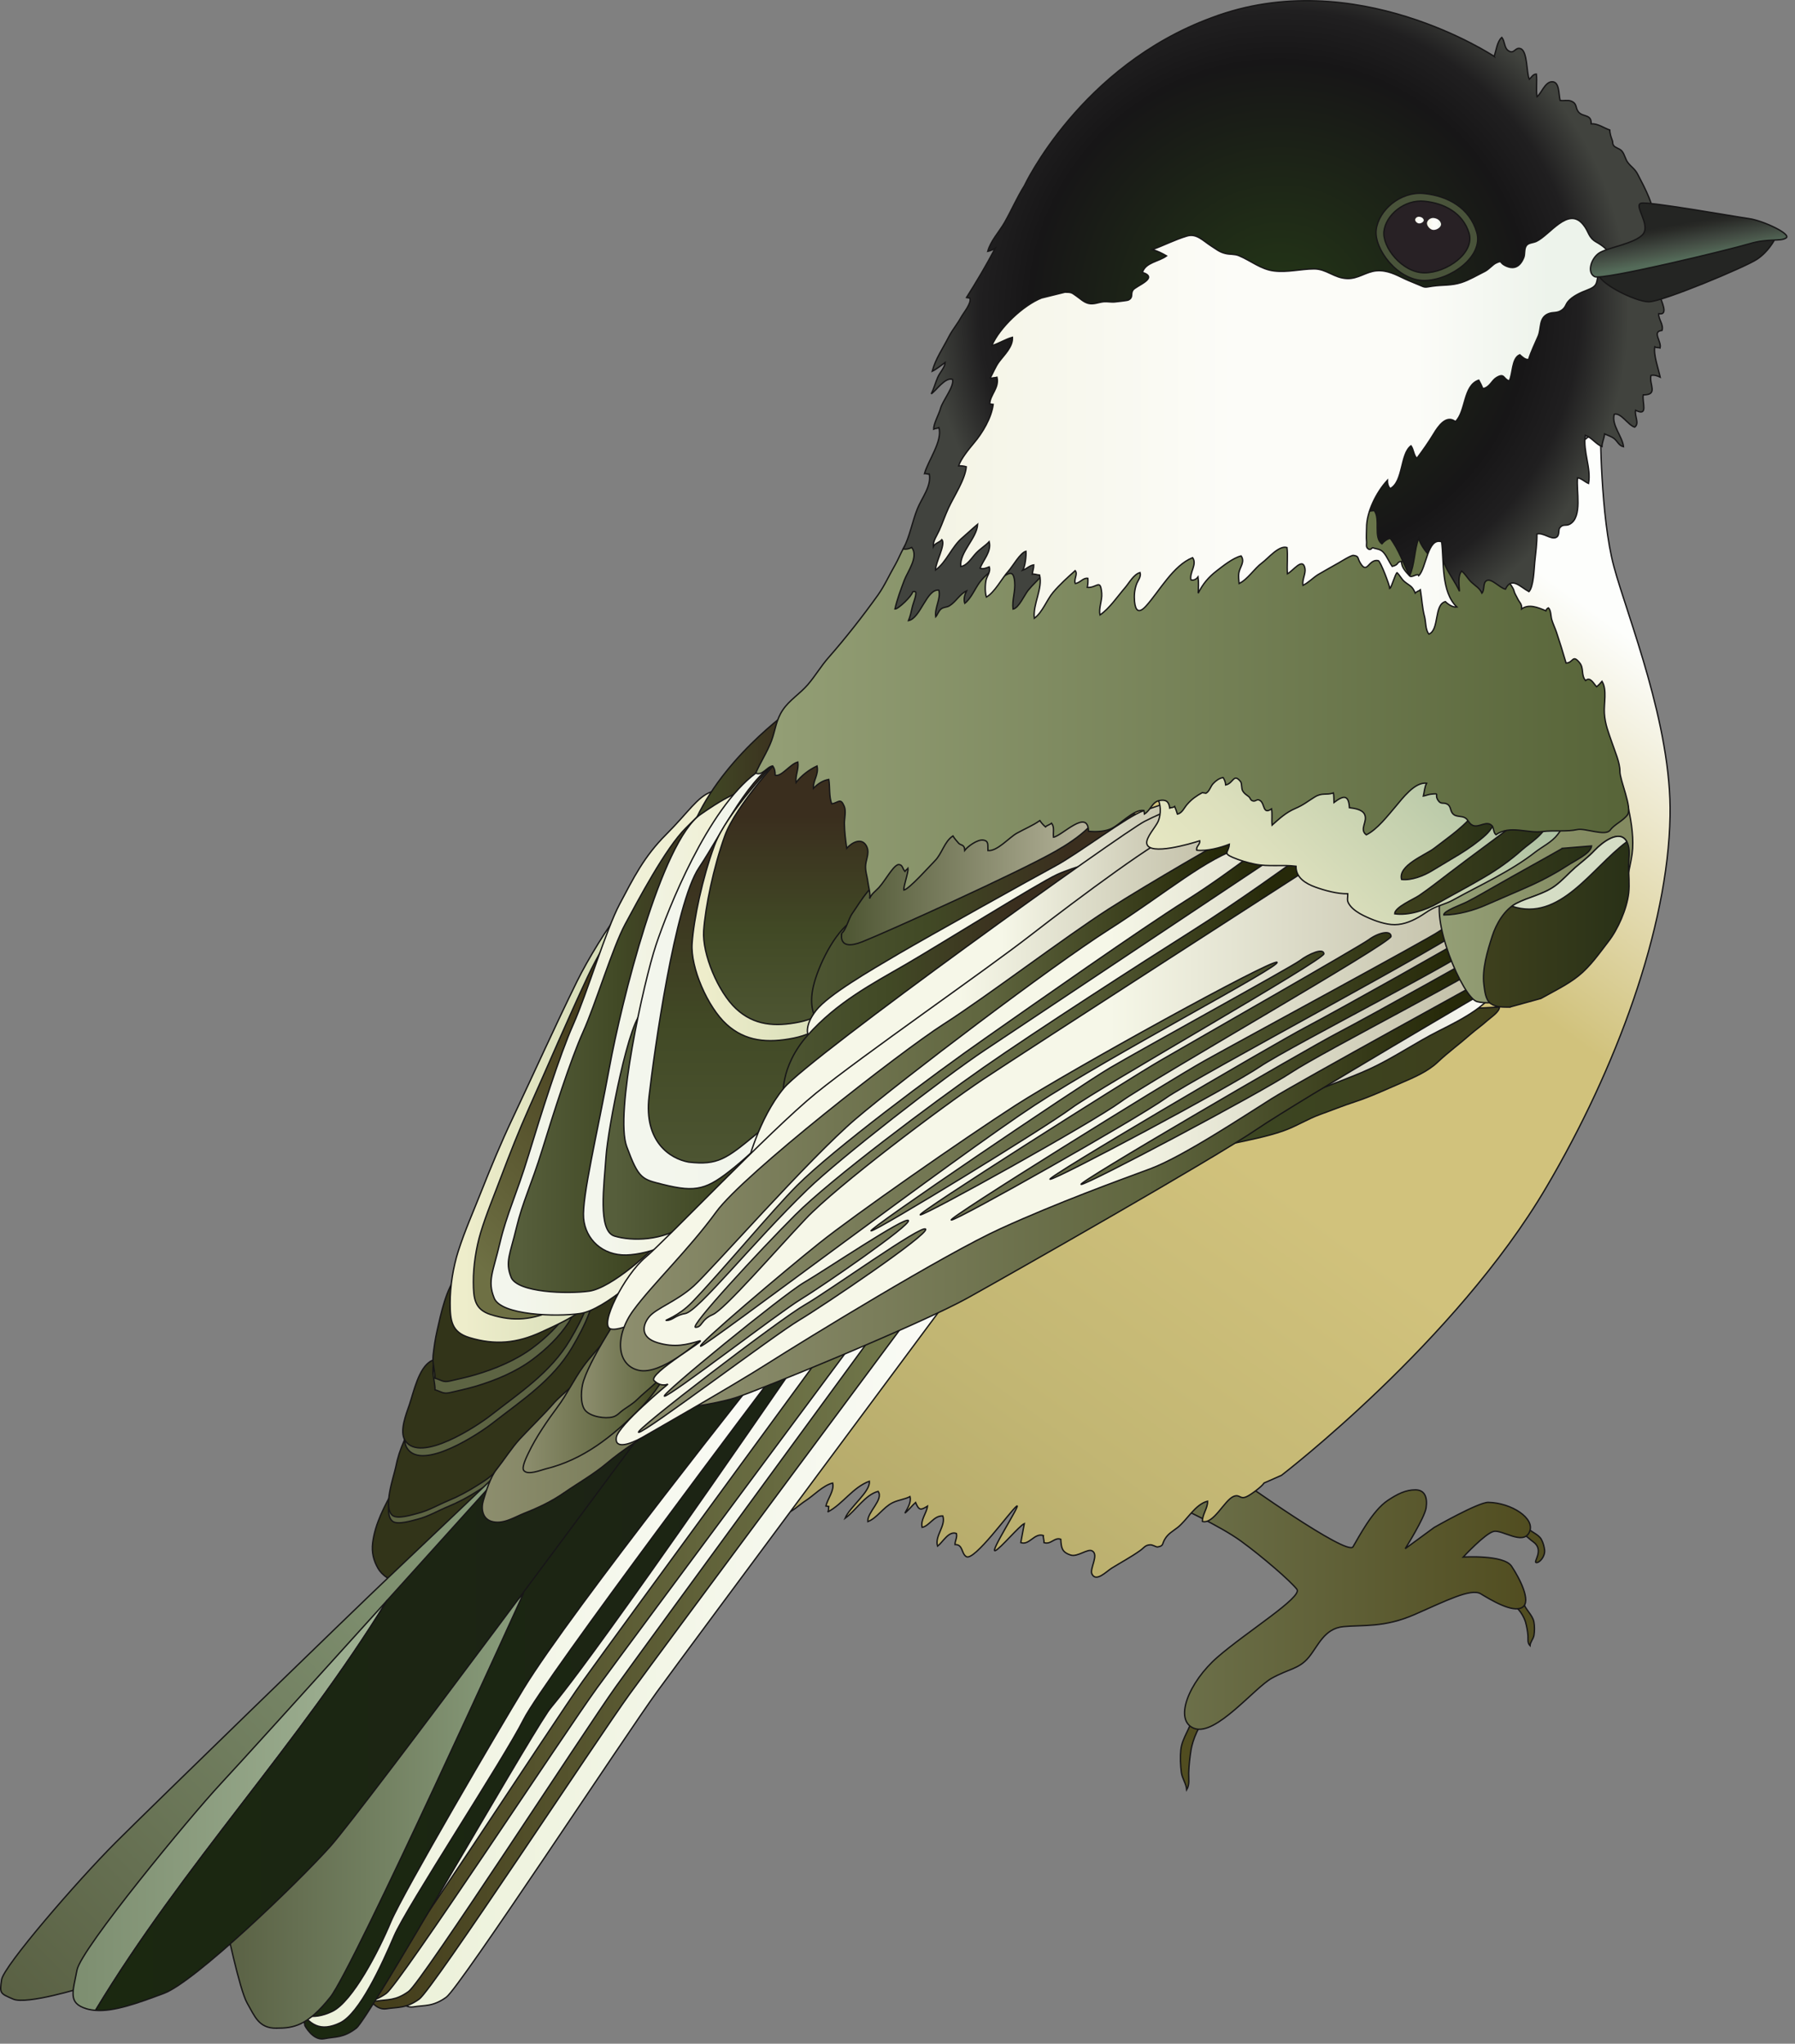 
        <svg xmlns:rdf="http://www.w3.org/1999/02/22-rdf-syntax-ns#" xmlns="http://www.w3.org/2000/svg" xmlns:cc="http://creativecommons.org/ns#" xmlns:xlink="http://www.w3.org/1999/xlink" xmlns:dc="http://purl.org/dc/elements/1.1/" x="0px" y="0px" width="440" height="501" viewBox="0 0 440 501" xml:space="preserve">
            <rect x="0" y="0" width="440" height="501" fill="#808080" stroke="none"/>
            <title>Poecile atricapillus (Black-capped Chickadee)</title>
            <desc xmlns:ian_image_library="https://ian.umces.edu/media-library/">
                <ian_image_library:title>Poecile atricapillus (Black-capped Chickadee)</ian_image_library:title>
                <ian_image_library:descr>Illustration of Poecile atricapillus (Black-capped Chickadee)</ian_image_library:descr>
                <ian_image_library:scene>
                    <ian_image_library:contains>bird, black-capped, chickadee, Chordata, Aves, Passeriformes, Paridae, Poecile, atricapillus</ian_image_library:contains>
                    <ian_image_library:when>2008-05-13</ian_image_library:when>
                </ian_image_library:scene>
            </desc>
            
 <defs></defs>
 <path stroke="#171617" stroke-width=".333" d="m373.45 392.93c.424 1.594 2.211 2.936 2.546 4.657.185 1.02.185 2.275.021 3.295-.144.876-.931 1.667-.972 2.536-.685-.715-.438-1.595-.5-2.405-.075-1.096-.301-2.276-.595-3.357-.336-1.215-1.745-3.911-3.601-4.326l3.09-.40z" fill="#514D20"/>
 <path stroke="#171617" stroke-width=".333" d="m374.25 374.33c.794 1.16 2.827 1.7 3.553 3.001.438.76.718 1.787.814 2.656.164 1.526-1.191 3.151-2.047 3.076-.849-.075 2.047-3.076-.698-5.062-1.622-1.157-2.615-2.643-4.47-2.413l2.86-1.27z" fill="#514D20"/>
 <path stroke="#171617" stroke-width=".333" d="m97.537 386.76c-1.602 1.396-4.052-.845-4.853-2.252-1.129-1.939-1.615-3.955-1.334-6.272.588-4.812 2.977-9.145 5.242-13.271l27.016-2.371-26.073 24.16z" fill="#323419"/>
 <path stroke="#171617" stroke-width=".333" d="m101.33 348.85c.137.13-1.814 4.722-2.245 5.708-.965 2.18-1.656 4.292-2.108 6.608-.473 2.307-3.169 9.85-.76 11.756 1.252.996 4.88-.186 6.174-.5 2.683-.694 4.962-2.081 7.46-3.107 2.437-1.01 4.867-2.286 7.14-3.751 1.28-.801 4.1-2.512 4.722-3.908l30.787-32.241-2.82-18.946-48.35 38.38z" fill="#5D6443"/>
 <path stroke="#171617" stroke-width=".333" d="m101.33 347.43c.137.119-1.814 4.712-2.245 5.711-.965 2.166-1.656 4.278-2.108 6.618-.473 2.286-3.169 9.826-.76 11.742 1.252.986 4.88-.185 6.174-.51 2.683-.681 4.962-2.057 7.46-3.097 2.437-1.007 4.867-2.296 7.14-3.758 1.28-.805 4.1-2.506 4.722-3.911l30.787-32.228-2.82-18.959-48.35 38.4z" fill="#323419"/>
 <path stroke="#171617" stroke-width=".333" d="m106.07 335.57c-2.971 1.67-4.203 7.529-5.209 10.561-.74 2.225-2.574 6.612-1.075 8.896 3.703 5.742 17.816-3.683 20.965-6.164 7.105-5.558 14.708-10.476 19.452-18.49 1.602-2.71 3.121-5.527 4.25-8.559.986-2.622 2.313-5.773 2.368-8.504l-40.75 22.25z" fill="#5D6443"/>
 <path stroke="#171617" stroke-width=".333" d="m105.61 333.68c-2.971 1.66-4.203 7.519-5.223 10.564-.739 2.211-2.581 6.599-1.081 8.895 3.723 5.729 17.83-3.695 20.985-6.177 7.091-5.558 14.695-10.477 19.438-18.491 1.609-2.708 3.115-5.527 4.251-8.559.985-2.622 2.32-5.773 2.375-8.504l-40.75 22.27z" fill="#323419"/>
 <path stroke="#171617" stroke-width=".333" d="m112.24 315.2c-2.93 3.631-4.107 9.524-5.107 13.877-.451 1.981-.738 4.042-.965 6.034-.212 2.026.479 3.707.466 5.592 1.629.466 1.93 1.082 3.703.682 2.06-.477 4.154-.931 6.18-1.526 4.818-1.42 10-3.553 14.093-6.643 3.347-2.512 6.447-5.493 8.761-9 1.58-2.417 2.847-7.369 4.606-9.015h-31.73z" fill="#5D6443"/>
 <path stroke="#171617" stroke-width=".333" d="m112.24 312.36c-2.93 3.628-4.107 9.511-5.107 13.888-.451 1.981-.738 4.018-.965 6.023-.212 2.005.479 3.703.466 5.588 1.629.456 1.93 1.096 3.703.675 2.06-.479 4.154-.924 6.18-1.52 4.818-1.417 10-3.563 14.093-6.639 3.347-2.512 6.447-5.493 8.761-9.024 1.58-2.406 2.847-7.354 4.606-8.991h-31.73z" fill="#323419"/>
 <path stroke="#171617" stroke-width=".333" d="m292.33 420.88c-.432 2.73-2.566 5.113-2.882 8.069-.178 1.725-.096 3.881.137 5.582.219 1.481 1.205 2.782 1.301 4.213.78-1.236.459-2.697.493-4.094.055-1.864.28-3.867.581-5.722.35-2.081 1.931-6.749 4.148-7.57l-3.78-.48z" fill="#514D20"/>
 <linearGradient id="ian_symbols_a793a2c3ff08bb343993a2bee4f308f3" y2="393.26" gradientUnits="userSpaceOnUse" x2="375.15" y1="393.26" x1="288.53">
  <stop stop-color="#6C704A" offset=".006"/>
  <stop stop-color="#514D20" offset="1"/>
 </linearGradient>
 <path stroke="#171617" stroke-width=".333" d="m288.53 369.23s10.424 4.747 15.633 8.538c5.209 3.778 12.326 9.945 13.744 11.852 1.423 1.896-12.327 10.411-19.418 16.574-7.118 6.164-10.91 15.644-5.702 17.528 5.223 1.896 14.688-9.944 18.96-12.32 4.264-2.361 6.639-2.23 9.014-5.067 2.368-2.838 3.799-7.108 8.521-7.574 4.743-.476 9.959.325 17.529-2.997 7.583-3.317 13.757-6.479 16.133-5.063 2.368 1.42 7.823 4.777 10.191 3.347 2.374-1.405-.726-7.289-2.629-10.126-1.902-2.841-11.834-2.221-11.834-2.221s5.332-5.753 7.433-6.273c2.115-.54 7.201 3.512 8.782.175 1.588-3.351-4.395-7.204-10.062-7.313-2.423-.055-13.271 6.153-13.271 6.153l-7.104 5.208s4.777-7.569 5.126-10.03c.356-2.468-.26-4.396-2.635-4.396-2.361 0-4.367.995-6.763 2.59-3.777 2.512-7.104 9.001-8.521 11.372-1.423 2.361-27.974-16.594-27.974-16.594l-15.16 6.64z" fill="url(#ian_symbols_a793a2c3ff08bb343993a2bee4f308f3)"/>
 <linearGradient id="ian_symbols_1d353d8056c32aa4a50488541ad23a1f" y2="118.69" gradientUnits="userSpaceOnUse" x2="411.43" y1="388.07" x1="215.71">
  <stop stop-color="#B4A96A" offset=".006"/>
  <stop stop-color="#C2B673" offset=".174"/>
  <stop stop-color="#D1C27C" offset=".41"/>
  <stop stop-color="#D1C27C" offset=".624"/>
  <stop stop-color="#FDFEFC" offset=".888"/>
 </linearGradient>
 <path stroke="#171617" stroke-width=".333" d="m194.22 366.86c.116 1.775-1.615 2.642-1.869 4.246 1.629-.249 3.642-2.275 5.058-3.172 2.054-1.314 4.339-3.816 6.701-4.377.452 1.83-1.239 3.843-1.664 5.633.233.041.458.086.698.12-.109.41.082.865-.253 1.341 3.717-1.94 6.092-6.013 10.206-7.539.349 2.521-4.894 6.39-5.948 9.09 2.622-1.876 4.867-5.732 8.097-6.608 1.451 2.001-2.724 5.103-2.525 7.419 2.286-.866 3.757-3.497 6.064-4.627 1.424-.701 2.937-.801 4.278-1.506.363 1.42-.602 2.841-1.252 4.052.951-.756 1.821-1.916 2.622-2.611.821 1.961 1.232 1.961 2.922.901-.226 1.745-1.766 3.381-1.321 5.201 1.835-.359 2.841-2.916 5.072-2.796.801 2.471-2.061 4.897-1.28 7.409 1.287-.986 2.711-3.802 4.606-3.121.268.944-.349 1.81-.335 2.721 1.998-.031 1.513 2.177 2.758 2.957 1.965 1.214 10.814-11.212 12.341-12.361 1.39-1.051-6.789 11.56-5.222 10.899 1.238-.509 5.872-6.088 7.118-6.632-.075.499-.801 4.161-.876 4.661 2.101.757 3.313-2.451 5.537-1.735-.082.489.226 1.235.15 1.735 1.731.585 2.546-1.39 4.113-.825.123 2.057.239 3.163 2.437 3.878 1.69.544 4.142-1.646 5.257-1.027 1.752.952-.671 4.364-.055 5.654.999 2.135 3.566-.63 4.887-1.441 2.293-1.42 4.709-2.706 6.886-4.257 1.02-.705 1.205-1.345 2.464-1.441.671-.055 1.458.575 1.862.521 1.567-.26 1.026-.694 1.8-1.94.801-1.341 1.902-1.886 3.121-2.837 2.293-1.801 4.305-5.688 7.331-6.434.074 1.711-1.308 3.247-1.267 4.958 2.731.76 5.373-5.164 7.611-6.118 1.614-.661 1.498.811 3.23.044 1.006-.435 3.778-2.505 4.277-3.347l4.271-1.886s42.642-32.707 64.92-70.622c17.057-28.915 29.85-63.504 30.321-90.999.466-22.272-10.431-48.801-13.757-61.132-3.313-12.327-3.313-34.113-3.313-34.113l-147.85 114.67-50.25 147.4z" fill="url(#ian_symbols_1d353d8056c32aa4a50488541ad23a1f)"/>
 <linearGradient id="ian_symbols_6d4653e6cf590a94053a08d5d35d0e94" y2="364.01" gradientUnits="userSpaceOnUse" x2="129.77" y1="490.93" x1="2.851">
  <stop stop-color="#5A6144" offset=".006"/>
  <stop stop-color="#8A9E7D" offset="1"/>
 </linearGradient>
 <path stroke="#171617" stroke-width=".333" d="m20.296 487.24s-13.75 4.257-17.064 2.827c-3.312-1.421-3.312-1.421-2.847-4.733.472-3.316 18.48-24.168 27.959-33.658 9.486-9.469 57.816-56.389 66.816-64.924 9.015-8.524 29.391-27.96 29.391-27.96l-2.841 9.49-101.41 118.95z" fill="url(#ian_symbols_6d4653e6cf590a94053a08d5d35d0e94)"/>
 <linearGradient id="ian_symbols_069df35baa8d0fc4e55aee1672ce8d3e" y2="403.85" gradientUnits="userSpaceOnUse" x2="234.5" y1="403.85" x1="96.592">
  <stop stop-color="#ECF1D9" offset="0"/>
  <stop stop-color="#FAFBF6" offset="1"/>
 </linearGradient>
 <path stroke="#171617" stroke-width=".333" d="m234.5 315.68s-65.865 88.616-73.448 99.047c-7.591 10.424-48.343 72.507-51.663 74.879-3.312 2.372-5.208 1.896-8.056 2.372-2.827.465-4.737-3.327-4.737-3.327l121.8-168.22 16.11-4.75z" fill="url(#ian_symbols_069df35baa8d0fc4e55aee1672ce8d3e)"/>
 <linearGradient id="ian_symbols_3eb2a4a956050fd4152297f9e5cb6707" y2="404.31" gradientUnits="userSpaceOnUse" x2="227.87" y1="404.31" x1="89.96">
  <stop stop-color="#433C1A" offset="0"/>
  <stop stop-color="#747B4E" offset="1"/>
 </linearGradient>
 <path stroke="#171617" stroke-width=".333" d="m227.87 316.14s-65.879 88.626-73.462 99.062c-7.584 10.42-48.336 72.504-51.649 74.865-3.327 2.371-5.223 1.906-8.063 2.371-2.84.466-4.737-3.303-4.737-3.303l121.8-168.24 16.11-4.75z" fill="url(#ian_symbols_3eb2a4a956050fd4152297f9e5cb6707)"/>
 <linearGradient id="ian_symbols_bcf4fde02fe0a6748d0e177a458677f2" y2="402.66" gradientUnits="userSpaceOnUse" x2="223.12" y1="402.66" x1="87.578">
  <stop stop-color="#ECF1D9" offset="0"/>
  <stop stop-color="#FAFBF6" offset="1"/>
 </linearGradient>
 <path stroke="#171617" stroke-width=".333" d="m223.12 314.73s-64.722 88.387-72.189 98.787c-7.44 10.4-47.501 72.31-50.766 74.671-3.258 2.361-5.12 1.896-7.919 2.361-2.792.479-4.668-3.292-4.668-3.292l119.71-167.81 15.84-4.72z" fill="url(#ian_symbols_bcf4fde02fe0a6748d0e177a458677f2)"/>
 <linearGradient id="ian_symbols_cf05ac1aebf43ca439d863cafa560821" y2="402.9" gradientUnits="userSpaceOnUse" x2="219.82" y1="402.9" x1="81.904">
  <stop stop-color="#433C1A" offset="0"/>
  <stop stop-color="#747B4E" offset="1"/>
 </linearGradient>
 <path stroke="#171617" stroke-width=".333" d="m219.82 314.73s-65.886 88.637-73.47 99.048c-7.583 10.431-48.342 72.504-51.655 74.875-3.313 2.376-5.208 1.896-8.049 2.376-2.861.475-4.743-3.316-4.743-3.316l121.8-168.26 16.12-4.73z" fill="url(#ian_symbols_cf05ac1aebf43ca439d863cafa560821)"/>
 <linearGradient id="ian_symbols_c671deca219fef24dd4af707dd060f95" y2="401.24" gradientUnits="userSpaceOnUse" x2="215.07" y1="401.24" x1="79.529">
  <stop stop-color="#ECF1D9" offset="0"/>
  <stop stop-color="#FAFBF6" offset="1"/>
 </linearGradient>
 <path stroke="#171617" stroke-width=".333" d="m215.07 313.31s-64.736 88.377-72.189 98.777-47.515 72.309-50.772 74.684c-3.251 2.371-5.127 1.882-7.919 2.371-2.792.466-4.661-3.315-4.661-3.315l119.7-167.79 15.84-4.72z" fill="url(#ian_symbols_c671deca219fef24dd4af707dd060f95)"/>
 <linearGradient id="ian_symbols_d58afba589b42684359476c415324b91" y2="400.5" gradientUnits="userSpaceOnUse" x2="217.43" gradientTransform="matrix(1 -.027 .027 1 -20.134 13.19)" y1="400.5" x1="80.445">
  <stop stop-color="#1B2810" offset=".006"/>
  <stop stop-color="#1C2315" offset="1"/>
 </linearGradient>
 <path stroke="#171617" stroke-width=".333" d="m189.86 324.26l15.701-5.167c-67.405 98.198-69.095 97.291-71.258 100.52-7.173 10.671-43.792 75.105-46.975 77.576-3.196 2.457-5.071 2.036-7.864 2.587-2.772.555-4.723-3.206-4.723-3.206l-1.738-10.842 103.48-154.96 13.38-6.51z" fill="url(#ian_symbols_d58afba589b42684359476c415324b91)"/>
 <linearGradient id="ian_symbols_0e33cd28f9424ce4c5982202a2753a45" y2="424.29" gradientUnits="userSpaceOnUse" x2="180.56" gradientTransform="matrix(1 .022 -.022 1 16.712 -10.083)" y1="424.29" x1="65.514">
  <stop stop-color="#ECF1D9" offset="0"/>
  <stop stop-color="#FAFBF6" offset="1"/>
 </linearGradient>
 <path stroke="#171617" stroke-width=".333" d="m189.79 336.86s-56.467 74.791-61.43 84.64c-4.956 9.846-28.754 46.04-31.745 53.083-3.011 7.04-8.494 19.065-13.279 21.317-4.797 2.275-7.467.585-10.219-3.737-2.751-4.322-1.082-15.188-1.082-15.188l102.5-136.19 15.25-3.92z" fill="url(#ian_symbols_0e33cd28f9424ce4c5982202a2753a45)"/>
 <linearGradient id="ian_symbols_82d6691932c4b294150d008f1eda4469" y2="414.26" gradientUnits="userSpaceOnUse" x2="188.21" y1="414.26" x1="68.326">
  <stop stop-color="#1B2810" offset=".006"/>
  <stop stop-color="#1C2315" offset="1"/>
 </linearGradient>
 <path stroke="#171617" stroke-width=".333" d="m188.21 334.24s-48.001 60.252-59.849 79.688c-5.777 9.469-29.589 50.091-32.559 57.189-2.957 7.115-9.418 19.586-14.36 21.957-4.921 2.361-8.816 1.267-11.779-3.001-2.964-4.258-.062-28.761-.062-28.761l96.672-124.65 21.94-2.43z" fill="url(#ian_symbols_82d6691932c4b294150d008f1eda4469)"/>
 <linearGradient id="ian_symbols_88ddf8ff0396d4440d369eefd0a65b5e" y2="443.87" gradientUnits="userSpaceOnUse" x2="128.34" y1="443.87" x1="55.361">
  <stop stop-color="#5A6144" offset=".006"/>
  <stop stop-color="#8A9E7D" offset="1"/>
 </linearGradient>
 <path stroke="#171617" stroke-width=".333" d="m67.681 497.19c4.264 0 7.59-.476 13.272-7.584 5.694-7.107 47.391-99.058 47.391-99.058l-72.983 81.054s3.326 16.108 5.216 19.425c1.906 3.32 2.85 6.17 7.108 6.17z" fill="url(#ian_symbols_88ddf8ff0396d4440d369eefd0a65b5e)"/>
 <linearGradient id="ian_symbols_80afbe2cb8c00224c1c1fbc4b8475021" y2="442.57" gradientUnits="userSpaceOnUse" x2="94.901" y1="442.57" x1="17.901">
  <stop stop-color="#7D8E70" offset=".006"/>
  <stop stop-color="#A1B395" offset="1"/>
 </linearGradient>
 <path stroke="#171617" stroke-width=".333" d="m53.93 437.47c-7.098 7.594-34.113 40.297-35.064 45.499-.945 5.208-2.375 8.06 2.361 9.476.705.195 1.417.325 2.19.38 21.417-35.563 50.143-65.615 71.484-100.51-17.22 19.06-37.076 41-40.971 45.15z" fill="url(#ian_symbols_80afbe2cb8c00224c1c1fbc4b8475021)"/>
 <linearGradient id="ian_symbols_1d43ca9b39f605b481d9eaff26e783e1" y2="422.75" gradientUnits="userSpaceOnUse" x2="156.3" y1="422.75" x1="23.418">
  <stop stop-color="#1B2810" offset=".006"/>
  <stop stop-color="#1C2315" offset="1"/>
 </linearGradient>
 <path stroke="#171617" stroke-width=".333" d="m121.71 362.59s-12.498 13.876-26.81 29.726c-21.341 34.893-50.067 64.944-71.484 100.51 4.504.346 10.287-1.745 16.769-4.172 7.591-2.837 32.717-27.005 40.766-36.009 8.056-9.011 75.352-99.999 75.352-99.999l-34.59 9.94z" fill="url(#ian_symbols_1d43ca9b39f605b481d9eaff26e783e1)"/>
 <linearGradient id="ian_symbols_5d6848ba7675dba4c53ae5045e4acfb7" y2="268.09" gradientUnits="userSpaceOnUse" x2="165.3" y1="268.09" x1="110.34">
  <stop stop-color="#EEEDCB" offset=".062"/>
  <stop stop-color="#C9D4AD" offset=".978"/>
 </linearGradient>
 <path stroke="#171617" stroke-width=".333" d="m164.84 207.16c-3.237 3.942-9.042 11.571-12.34 15.643-3.573 4.442-8.371 12.348-11.006 17.666-5.489 11.19-10.644 22.686-15.976 33.962-2.71 5.743-5.181 11.69-7.508 17.563-1.882 4.788-4.113 9.801-5.674 14.709-1.238 3.857-2.019 8.668-1.998 12.762.013 4.281.342 7.108 4.729 8.439 6.311 1.906 11.642 1.375 17.535-1.321 3.402-1.55 7.543-3.436 10.445-5.688 2.033-1.605 7.72-3.021 8.521-5.688 1.355-.445 13.025-11.917 13.737-13.271l-.46-94.77z" fill="url(#ian_symbols_5d6848ba7675dba4c53ae5045e4acfb7)"/>
 <linearGradient id="ian_symbols_591ac4bb7d61d404917b787c00e78bac" y2="230.78" gradientUnits="userSpaceOnUse" x2="187.58" y1="310.74" x1="107.61">
  <stop stop-color="#6E7044" offset=".062"/>
  <stop stop-color="#3D3213" offset=".725"/>
 </linearGradient>
 <path stroke="#171617" stroke-width=".333" d="m164.89 208.08c-2.909 3.748-8.097 10.951-11.054 14.808-3.217 4.203-7.529 11.667-9.87 16.714-4.935 10.564-9.555 21.44-14.332 32.111-2.423 5.417-4.634 11.05-6.735 16.595-1.69 4.541-3.696 9.264-5.093 13.911-1.095 3.652-1.8 8.2-1.772 12.067.021 4.042.301 6.708 4.243 7.974 5.64 1.797 10.431 1.301 15.729-1.245 3.032-1.461 6.762-3.241 9.335-5.383 1.834-1.506 6.927-2.851 7.652-5.373 1.211-.424 11.663-11.266 12.313-12.546l-.41-89.62z" fill="url(#ian_symbols_591ac4bb7d61d404917b787c00e78bac)"/>
 <linearGradient id="ian_symbols_450ec5e2a04a6bd40d42829fac37485f" y2="257.41" gradientUnits="userSpaceOnUse" x2="180.21" y1="257.41" x1="120.36">
  <stop stop-color="#F3F6ED" offset=".101"/>
  <stop stop-color="#EEEDCB" offset=".916"/>
 </linearGradient>
 <path stroke="#171617" stroke-width=".333" d="m121.13 318.2c-1.705-4.212-.273-6.338 1.41-13.497 1.69-7.173 4.072-11.821 7.016-21.526 2.957-9.706 7.597-24.473 10.979-32.077 3.367-7.594 8.015-23.203 11.396-29.541 3.368-6.328 5.9-11.55 11.383-17.019 5.489-5.503 7.597-9.134 10.985-10.411 3.367-1.256 5.907-1.68 5.907-1.68s-13.087 108.45-16.892 113.51c-3.799 5.058-15.188 15.198-21.095 16.043-5.9.86-19.41.44-21.09-3.79z" fill="url(#ian_symbols_450ec5e2a04a6bd40d42829fac37485f)"/>
 <linearGradient id="ian_symbols_eab92f8a60ef404475cbeb12dd1cf110" y2="256.67" gradientUnits="userSpaceOnUse" x2="178.93" y1="256.67" x1="124.61">
  <stop stop-color="#565E3B" offset=".056"/>
  <stop stop-color="#414925" offset=".5"/>
  <stop stop-color="#3A2E1E" offset=".916"/>
 </linearGradient>
 <path stroke="#171617" stroke-width=".333" d="m125.29 313.11c-1.526-3.768-.24-5.664 1.287-12.087 1.54-6.437 3.696-10.595 6.372-19.284 2.683-8.71 6.899-21.927 9.966-28.74 3.066-6.804 7.269-20.791 10.342-26.464 3.06-5.667 9.89-18.645 14.866-23.563 4.99-4.908 4.839-5.167 7.898-6.293 3.073-1.14 2.909 3.768 2.909 3.768s-11.882 97.161-15.339 101.7c-3.443 4.548-13.792 13.607-19.151 14.363-5.37.75-17.62.37-19.16-3.41z" fill="url(#ian_symbols_eab92f8a60ef404475cbeb12dd1cf110)"/>
 <linearGradient id="ian_symbols_83fb1259a0355e349dfdcb74f93e348f" y2="186.56" gradientUnits="userSpaceOnUse" x2="195.65" y1="186.56" x1="170.78">
  <stop stop-color="#414925" offset=".045"/>
  <stop stop-color="#3A2E1E" offset=".916"/>
 </linearGradient>
 <path stroke="#171617" stroke-width=".333" d="m170.78 200.43c7.816-16.359 24.708-27.625 24.873-27.734l-7.823 26.304-17.05 1.43z" fill="url(#ian_symbols_83fb1259a0355e349dfdcb74f93e348f)"/>
 <g stroke="#171617" stroke-width=".333">
  <linearGradient id="ian_symbols_f1ca3239aa084d24a92a6058cab108c1" y2="251.02" gradientUnits="userSpaceOnUse" x2="190.03" y1="251.02" x1="143.02">
   <stop stop-color="#F3F6ED" offset=".101"/>
   <stop stop-color="#EEEDCB" offset=".916"/>
  </linearGradient>
  <path d="m181.88 194.56s-.411-1.687-10.116 5.062c-9.712 6.749-19.418 45.996-22.375 62.029-2.943 16.033-6.755 31.762-6.338 36.974.438 5.222 4.696 9.175 10.458 9.035 5.743-.15 14.024-3.381 19.507-8.871 5.497-5.482 15.613-13.086 16.893-15.202 1.28-2.1-8.02-89.03-8.02-89.03z" fill="url(#ian_symbols_f1ca3239aa084d24a92a6058cab108c1)"/>
  <linearGradient id="ian_symbols_c8373ae3fdbe9454d5e5fa25f447d7b1" y2="275.9" gradientUnits="userSpaceOnUse" x2="200" y1="275.9" x1="147.86">
   <stop stop-color="#565E3B" offset=".056"/>
   <stop stop-color="#414925" offset=".5"/>
   <stop stop-color="#3A2E1E" offset=".916"/>
  </linearGradient>
  <path d="m157.73 248.05c-3.313.465-8.754 28.795-9.186 35.543-.424 6.763-2.114 18.159 2.088 19.425 4.25 1.267 11.834 1.267 17.748-2.957 5.914-4.216 19.822-19.415 19.822-19.415s12.977-12.847 11.704-14.103c-1.26-1.28-21.834 16.259-26.057 17.529-4.223 1.266-1.622 5.698-10.896-1.896-9.26-7.59-3.96-34.3-5.21-34.12z" fill="url(#ian_symbols_c8373ae3fdbe9454d5e5fa25f447d7b1)"/>
 </g>
 <linearGradient id="ian_symbols_8084ebfba3f401746da26e88a6619b64" y2="235.38" gradientUnits="userSpaceOnUse" x2="226.61" y1="235.38" x1="152.91">
  <stop stop-color="#F3F6ED" offset=".101"/>
  <stop stop-color="#F2F5EB" offset=".389"/>
  <stop stop-color="#F1F3E3" offset=".601"/>
  <stop stop-color="#EFF0D7" offset=".788"/>
  <stop stop-color="#EEEDCB" offset=".916"/>
 </linearGradient>
 <path stroke="#171617" stroke-width=".333" d="m185.25 189.54c-11.793 8.816-21.505 33.299-24.462 42.149-2.957 8.874-10.15 41.361-7.166 49.38 2.943 8.015 3.792 8.015 8.85 9.285 8.296 2.067 10.808 1.266 17.57-4.216 6.762-5.493 22.217-21.102 29.814-28.275 7.584-7.18 16.755-56.125 16.755-56.125l-27.419-22.371c.01 0-2.13 1.35-13.93 10.17z" fill="url(#ian_symbols_8084ebfba3f401746da26e88a6619b64)"/>
 <linearGradient id="ian_symbols_65efe81ee8a0ade461e7eb7c1f0ee6e9" y2="182.75" gradientUnits="userSpaceOnUse" x2="190.88" y1="285.07" x1="190.88">
  <stop stop-color="#4D5532" offset="0"/>
  <stop stop-color="#414925" offset=".337"/>
  <stop stop-color="#3A2E1E" offset=".736"/>
 </linearGradient>
 <path stroke="#171617" stroke-width=".333" d="m191.86 186.12c-8.029 3.425-14.613 17.724-20.52 26.587-5.927 8.86-10.999 45.16-12.245 56.125-1.267 10.972 5.065 15.199 9.706 16.044 7.166.835 9.288-.845 16.461-6.749 7.167-5.907 21.526-20.26 25.735-25.752 4.23-5.479 11.821-50.632 11.821-50.632l-24.052-18.99c0-.01 1.13-.06-6.91 3.36z" fill="url(#ian_symbols_65efe81ee8a0ade461e7eb7c1f0ee6e9)"/>
 <linearGradient id="ian_symbols_15412039ec73d444712168f68c08f330" y2="219.14" gradientUnits="userSpaceOnUse" x2="220.29" y1="219.14" x1="169.62">
  <stop stop-color="#EEEDCB" offset=".062"/>
  <stop stop-color="#C9D4AD" offset=".978"/>
 </linearGradient>
 <path stroke="#171617" stroke-width=".333" d="m190.32 186.54s-12.231 12.662-15.181 20.691c-2.964 8.005-5.085 18.135-5.489 24.038-.424 5.914 3.806 15.623 8.439 19.835 4.633 4.227 10.116 4.647 16.454 3.381 6.331-1.27 9.438-4.802 13.662-8.604 4.216-3.792 12.081-40.762 12.081-40.762l-16.878-21.951-13.08 3.37z" fill="url(#ian_symbols_15412039ec73d444712168f68c08f330)"/>
 <linearGradient id="ian_symbols_07809b42829bd804e982ee4bc03e9347" y2="181.75" gradientUnits="userSpaceOnUse" x2="196.31" y1="251.15" x1="196.31">
  <stop stop-color="#4D5532" offset="0"/>
  <stop stop-color="#414925" offset=".337"/>
  <stop stop-color="#3A2E1E" offset=".736"/>
 </linearGradient>
 <path stroke="#171617" stroke-width=".333" d="m191.96 185s-11.526 12.21-14.305 19.945c-2.786 7.734-4.771 17.505-5.167 23.203-.39 5.712 3.559 15.072 7.947 19.134 4.38 4.083 9.534 4.483 15.482 3.271 5.969-1.235 8.898-4.637 12.882-8.299 3.977-3.662 11.362-39.335 11.362-39.335l-15.9-21.167-12.3 3.27z" fill="url(#ian_symbols_07809b42829bd804e982ee4bc03e9347)"/>
 <linearGradient id="ian_symbols_37df75e0bee5f73469f1c303ff1cd53b" y2="224.08" gradientUnits="userSpaceOnUse" x2="283.92" y1="224.08" x1="198.95">
  <stop stop-color="#4D5532" offset="0"/>
  <stop stop-color="#414925" offset=".337"/>
  <stop stop-color="#3A2E1E" offset=".736"/>
 </linearGradient>
 <path stroke="#171617" stroke-width=".333" d="m200.03 249.85s-1.69-2.536-.835-7.184c.835-4.647 4.641-12.922 8.85-16.304 4.223-3.377 19.986-11.536 27.172-14.072 7.166-2.536 12.587-4.863 19.035-6.879 6.434-1.992 13.504-6.639 16.454-7.053 2.957-.421 13.217 2.957 13.217 2.957l-83.9 48.52z" fill="url(#ian_symbols_37df75e0bee5f73469f1c303ff1cd53b)"/>
 <linearGradient id="ian_symbols_ffb9db4571a34724fda34dc089cc130a" y2="329.03" gradientUnits="userSpaceOnUse" x2="259.62" y1="329.03" x1="118.22">
  <stop stop-color="#8D8E6E" offset="0"/>
  <stop stop-color="#60663F" offset=".573"/>
  <stop stop-color="#262909" offset=".938"/>
 </linearGradient>
 <path stroke="#171617" stroke-width=".333" d="m167.69 316.76c-2.71 1.116-29.89 24.829-31.759 27.019-2.176 2.556-6.29 6.584-8.521 9-1.91 2.061-4.011 5.318-5.702 7.444-1.471 1.84-2.519 5.208-3.223 7.583-.623 2.013-.219 4.419 1.896 5.113 2.813.92 5.633-.955 8.069-1.931 3.553-1.406 6.654-2.857 9.822-5.048 3.422-2.361 7.207-4.507 10.383-7.17 8.111-6.848 17.995-11.289 26.625-17.378 7.988-5.643 16.838-9.945 24.654-15.804 6.112-4.572 12.696-8.559 19.014-12.861 6.242-4.257 12.422-8.645 18.733-12.792 4.313-2.851 8.632-5.513 12.813-8.418 2.882-2.012 6.681-4.192 9.124-6.639l-91.91 31.89z" fill="url(#ian_symbols_ffb9db4571a34724fda34dc089cc130a)"/>
 <linearGradient id="ian_symbols_a810ff0815e577442188ea4f3248f16a" y2="340.87" gradientUnits="userSpaceOnUse" x2="170.05" y1="340.87" x1="128.23">
  <stop stop-color="#8D8E6E" offset="0"/>
  <stop stop-color="#60663F" offset=".573"/>
  <stop stop-color="#262909" offset=".938"/>
 </linearGradient>
 <path stroke="#171617" stroke-width=".333" d="m152.35 324.11c-1.622.565-3.162 3.337-4.188 4.627-1.725 2.132-3.655 4.103-5.188 6.26-2.279 3.154-3.997 6.803-6.222 9.794-2.532 3.402-5.394 7.55-7.214 11.406-.349.726-1.718 3.437-1.177 4.236.91 1.345 4.277-.075 5.4-.346 9.212-2.23 16.297-7.933 22.806-14.452 5.982-5.968 9.179-12.946 12.361-20.67.534-1.311 1.129-2.783 1.129-4.233l-17.71 3.37z" fill="url(#ian_symbols_a810ff0815e577442188ea4f3248f16a)"/>
 <linearGradient id="ian_symbols_5e45d335ecee8e4425d472f8cdafa38e" y2="330.73" gradientUnits="userSpaceOnUse" x2="176.21" y1="330.73" x1="142.52">
  <stop stop-color="#8D8E6E" offset="0"/>
  <stop stop-color="#60663F" offset=".573"/>
  <stop stop-color="#262909" offset=".938"/>
 </linearGradient>
 <path stroke="#171617" stroke-width=".333" d="m157.27 313.93c-3.813 6.129-11.882 17.581-14.216 24.534-.637 1.907-.917 5.743.411 7.293 1.335 1.547 4.833 2.102 6.776 1.592 1.082-.291 1.69-1.136 2.512-1.712 1.17-.824 2.32-1.475 3.402-2.525 2.341-2.282 4.983-4.138 7.084-6.759 1.746-2.176 3.628-4.367 5.257-6.749 1.157-1.71 7.508-11.352 7.721-13.312l-18.94-2.35z" fill="url(#ian_symbols_5e45d335ecee8e4425d472f8cdafa38e)"/>
 <linearGradient id="ian_symbols_be43b61805f4e074a9727a2dfad61ebf" y2="264.42" gradientUnits="userSpaceOnUse" x2="367.56" y1="264.42" x1="293.29">
  <stop stop-color="#3B4723" offset=".006"/>
  <stop stop-color="#3E3E1B" offset="1"/>
 </linearGradient>
 <path stroke="#171617" stroke-width=".333" d="m367.56 246.89c-.042 1.181-2.068 2.481-2.972 3.282-1.341 1.212-2.854 2.262-4.223 3.457-2.621 2.317-5.462 4.377-7.994 6.78-2.423 2.286-5.764 3.706-8.85 5.038-3.758 1.615-7.529 3.391-11.417 4.658-2.841.92-5.627 2.06-8.412 3.056-3.183 1.136-6.044 3.011-9.268 4.117-3.977 1.376-8.172 2.156-12.286 3.066-2.82.606-5.927 1.787-8.85 1.571l57.803-34.192 16.47-.85z" fill="url(#ian_symbols_be43b61805f4e074a9727a2dfad61ebf)"/>
 <linearGradient id="ian_symbols_53c7a3e6ab248634c52d985055415cd0" y2="256.61" gradientUnits="userSpaceOnUse" x2="367.99" y1="256.61" x1="304.69">
  <stop stop-color="#BFBCA4" offset=".006"/>
  <stop stop-color="#FAFBF6" offset=".938"/>
 </linearGradient>
 <path stroke="#171617" stroke-width=".333" d="m367.99 242.66c-2.238 1.475-4.202 3.521-6.393 5.048-2.67 1.865-5.914 3.521-8.796 4.962-5.838 2.916-11.361 6.793-17.289 9.479-5.14 2.341-10.753 4.158-16.064 6.564-2.607 1.181-5.208 2.036-7.919 2.957-1.882.64-4.839 2.566-6.838 2.21l29.534-18.979 31.219-15.609 2.55 3.37z" fill="url(#ian_symbols_53c7a3e6ab248634c52d985055415cd0)"/>
 <linearGradient id="ian_symbols_c151cb67dfec8d840d5da01b21b3440b" y2="224.12" gradientUnits="userSpaceOnUse" x2="292.44" y1="224.12" x1="197.91">
  <stop stop-color="#F6F7E8" offset=".157"/>
  <stop stop-color="#F6F7E8" offset=".562"/>
  <stop stop-color="#BFBCA4" offset="1"/>
 </linearGradient>
 <path stroke="#171617" stroke-width=".333" d="m198.07 253.67s-.986-2.156 1.958-5.948c2.957-3.802 13.087-9.706 20.26-13.918 7.173-4.216 32.922-18.569 38.391-21.516 5.503-2.957 17.775-12.252 21.567-13.518 3.806-1.256 12.197-4.206 12.197-4.206l-6.324 10.555-88.06 48.57z" fill="url(#ian_symbols_c151cb67dfec8d840d5da01b21b3440b)"/>
 <linearGradient id="ian_symbols_74e26ac451eba06461f51d1943211f0b" y2="240.13" gradientUnits="userSpaceOnUse" x2="269.66" y1="240.13" x1="191.96">
  <stop stop-color="#4D5532" offset="0"/>
  <stop stop-color="#414925" offset=".337"/>
  <stop stop-color="#3A2E1E" offset=".736"/>
 </linearGradient>
 <path stroke="#171617" stroke-width=".333" d="m192.02 269.25s-1.116-7.539 6.051-15.578c7.18-8.004 15.619-12.437 23.648-17.073 8.015-4.634 32.758-20.096 37.392-22.208 4.641-2.101 10.555-3.367 10.555-3.367l-77.64 58.23z" fill="url(#ian_symbols_74e26ac451eba06461f51d1943211f0b)"/>
 <linearGradient id="ian_symbols_1384d00bf762f5844d2022107892f4c2" y2="242.08" gradientUnits="userSpaceOnUse" x2="294.08" y1="242.08" x1="183.15">
  <stop stop-color="#F6F7E8" offset=".157"/>
  <stop stop-color="#F6F7E8" offset=".562"/>
  <stop stop-color="#BFBCA4" offset="1"/>
 </linearGradient>
 <path stroke="#171617" stroke-width=".333" d="m183.15 285.71s2.696-11.386 9.014-18.994c6.338-7.591 83.4-62.874 88.466-65.399 5.064-2.543 7.604-3.378 8.87-2.543 1.253.855 4.579 7.344 4.579 7.344l-110.93 79.59z" fill="url(#ian_symbols_1384d00bf762f5844d2022107892f4c2)"/>
 <linearGradient id="ian_symbols_1659c5d42c728f94859fef18fabd9812" y2="287.41" gradientUnits="userSpaceOnUse" x2="367.15" y1="287.41" x1="166.69">
  <stop stop-color="#8D8E6E" offset="0"/>
  <stop stop-color="#60663F" offset=".573"/>
  <stop stop-color="#262909" offset=".938"/>
 </linearGradient>
 <path stroke="#171617" stroke-width=".333" d="m366.29 241.82s-47.686 27.864-58.24 35.023c-10.541 7.184-59.493 35.023-70.889 41.361-11.39 6.328-51.492 22.782-56.96 24.472-5.496 1.691-13.511 2.547-13.511 2.547l200.46-115.63-.86 12.23z" fill="url(#ian_symbols_1659c5d42c728f94859fef18fabd9812)"/>
 <linearGradient id="ian_symbols_c827223576e998746d94aefcc4c70b70" y2="265.05" gradientUnits="userSpaceOnUse" x2="302.15" y1="265.05" x1="148.94">
  <stop stop-color="#F6F7E8" offset=".157"/>
  <stop stop-color="#F6F7E8" offset=".562"/>
  <stop stop-color="#BFBCA4" offset="1"/>
 </linearGradient>
 <path stroke="#171617" stroke-width=".333" d="m162 321.02s-9.363 5.602-12.32 4.757c-2.956-.845 3.47-13.316 8.528-17.539 5.058-4.227 30.417-30.961 41.813-40.256 11.41-9.274 41.368-29.965 52.744-38.826 11.409-8.863 32.395-24.473 35.77-24.883 3.374-.435 13.607 3.792 13.607 3.792l-140.14 112.96z" fill="url(#ian_symbols_c827223576e998746d94aefcc4c70b70)"/>
 <linearGradient id="ian_symbols_987b77f355018c84f5327a86f083baac" y2="270.79" gradientUnits="userSpaceOnUse" x2="307.64" y1="270.79" x1="152.1">
  <stop stop-color="#8D8E6E" offset="0"/>
  <stop stop-color="#60663F" offset=".573"/>
  <stop stop-color="#262909" offset=".938"/>
 </linearGradient>
 <path stroke="#171617" stroke-width=".333" d="m171.34 328.75s-9.288 8.429-14.777 7.173c-5.482-1.27-5.927-8.439-1.266-14.767 4.647-6.338 13.504-14.777 20.26-24.059 6.755-9.274 45.146-39.24 55.701-45.999 10.555-6.749 29.966-21.516 40.513-28.265 10.555-6.759 29.104-17.31 29.104-17.31l6.769 2.536-136.29 120.7z" fill="url(#ian_symbols_987b77f355018c84f5327a86f083baac)"/>
 <linearGradient id="ian_symbols_1173595967ae99a4e99f7a76d2387bec" y2="280.73" gradientUnits="userSpaceOnUse" x2="366.29" y1="280.73" x1="151.05">
  <stop stop-color="#F6F7E8" offset=".157"/>
  <stop stop-color="#F6F7E8" offset=".562"/>
  <stop stop-color="#BFBCA4" offset="1"/>
 </linearGradient>
 <path stroke="#171617" stroke-width=".333" d="m366.29 238.86s-47.686 26.174-54.441 30.386c-6.749 4.227-21.943 14.343-29.959 17.3-8.015 2.96-22.553 8.244-36.488 14.583-13.922 6.328-47.904 27.204-57.199 33.106-9.274 5.904-27.864 16.455-30.794 18.156-2.963 1.68-6.776 2.946-6.331 0 .424-2.968 12.663-13.087 12.663-13.087s-1.691.835-3.402-.846c-1.656-1.687 13.847-10.551 10.999-9.706-2.847.845-5.907 1.681-10.13.411-4.223-1.256-3.799-4.202-2.115-6.314 1.69-2.122 6.749-3.802 10.958-7.594 4.244-3.813 28.282-31.242 39.678-40.938 11.396-9.708 48.11-37.559 62.039-46.419 13.922-8.864 24.052-17.724 32.922-20.26 8.857-2.522 48.104 10.13 51.484 12.652 3.36 2.55 10.11 18.57 10.11 18.57z" fill="url(#ian_symbols_1173595967ae99a4e99f7a76d2387bec)"/>
 <linearGradient id="ian_symbols_627a43ea1428a73405fdd9b0d5f055d6" y2="288.82" gradientUnits="userSpaceOnUse" x2="368.39" y1="288.82" x1="156.51">
  <stop stop-color="#8D8E6E" offset="0"/>
  <stop stop-color="#60663F" offset=".573"/>
  <stop stop-color="#262909" offset=".938"/>
 </linearGradient>
 <path stroke="#171617" stroke-width=".333" d="m367.15 234.22c0 1.681-43.052 23.638-50.643 28.699-7.611 5.058-49.794 27.43-51.484 27.43-1.698 0 54.003-32.491 62.881-37.139 8.856-4.647 36.864-20.256 39.396-21.947 2.52-1.67-.16 1.29-.16 2.96zm-7.44-4.63c-2.54 1.691-30.541 17.419-39.404 22.101-8.87 4.668-64.578 37.396-62.895 37.396 1.711 0 43.894-22.522 51.484-27.635 7.611-5.092 52.751-28.045 52.751-29.76 0-1.71.58-3.82-1.94-2.11zm-6.91-1.28c-2.505 1.776-48.802 26.844-57.556 31.742-8.754 4.894-63.743 39.062-62.045 39.031 1.684-.044 45.017-24.538 52.497-29.835 7.475-5.297 73.052-40.061 73.004-41.772-.04-1.71-3.41-.93-5.9.84zm-17.26 2.04c-2.285 1.681-43.059 24.949-51.094 29.63-8.07 4.668-60.396 37.86-58.85 37.836 1.554-.031 42.251-22.662 49.137-27.72 6.872-5.048 66.29-38.911 66.248-40.547-.05-1.64-3.15-.89-5.45.80zm-16.93 5.15c-2.238 1.656-38.706 21.663-46.604 26.324-7.886 4.678-60.02 40.017-58.466 39.917 1.547-.085 42.388-25.109 49.096-30.082 6.714-4.993 61.977-36.334 61.888-37.851-.11-1.52-3.67.02-5.92 1.69zm-122.8 88.19c6.331-3.792 31.917-21.095 31.075-22.372-.85-1.256-23.737 15.198-29.651 18.59-5.907 3.357-42.347 31.221-40.67 31.221 1.68 0 32.93-23.64 39.25-27.44zm.44-5.14c5.38-3.282 27.132-18.251 26.406-19.346-.712-1.085-20.561 12.282-25.571 15.198-5.031 2.912-35.619 27.861-34.195 27.861 1.44 0 27.98-20.43 33.35-23.71zm116.77-82.65c-1.266-.835-50.95 26.604-64.037 35.034-13.087 8.439-39.657 27.005-48.104 33.768-8.446 6.738-30.376 25.318-29.11 25.318 1.252 0 62.621-46.488 81.854-59.085 19.1-12.5 60.66-34.18 59.4-35.04z" fill="url(#ian_symbols_627a43ea1428a73405fdd9b0d5f055d6)"/>
 <linearGradient id="ian_symbols_65455e688d6da994254ab7507529ac1d" y2="268.2" gradientUnits="userSpaceOnUse" x2="321.14" y1="268.2" x1="170.38">
  <stop stop-color="#8D8E6E" offset="0"/>
  <stop stop-color="#60663F" offset=".573"/>
  <stop stop-color="#262909" offset=".938"/>
 </linearGradient>
 <path stroke="#171617" stroke-width=".333" d="m321.14 212.7s-70.047 45.16-80.184 51.909c-10.123 6.749-35.873 26.163-43.456 34.181-7.591 8.015-19.836 22.208-22.792 23.473-2.943 1.267-2.533 3.111-4.209 3.111-1.697 0 15.619-18.72 24.469-27.583 8.864-8.871 33.498-27.275 46.16-36.139 12.662-8.85 39.507-26.16 50.902-33.343 11.39-7.173 25.318-17.289 25.318-17.289l3.79 1.68z" fill="url(#ian_symbols_65455e688d6da994254ab7507529ac1d)"/>
 <linearGradient id="ian_symbols_c80cec73aa2a9e84d9749f3039633d49" y2="263.98" gradientUnits="userSpaceOnUse" x2="317.35" y1="263.98" x1="163.26">
  <stop stop-color="#8D8E6E" offset="0"/>
  <stop stop-color="#60663F" offset=".573"/>
  <stop stop-color="#262909" offset=".938"/>
 </linearGradient>
 <path stroke="#171617" stroke-width=".333" d="m317.35 206.8s-65.831 43.887-75.954 50.636c-10.137 6.749-35.55 26.495-43.483 34.188-13.498 13.087-26.79 29.855-29.952 30.386-2.546.421-2.957 1.681-4.647 1.681-.534 0 2.991-.976 6.406-4.542 7.406-7.745 19.596-22.457 25.66-28.532 8.864-8.863 33.504-27.279 46.173-36.128 12.649-8.864 37.83-26.584 49.199-33.757 11.396-7.184 22.799-16.455 22.799-16.455l3.79 2.52z" fill="url(#ian_symbols_c80cec73aa2a9e84d9749f3039633d49)"/>
 <linearGradient id="ian_symbols_cc052c3eb43b5c145dbe9033b16d3f20" y2="217.03" gradientUnits="userSpaceOnUse" x2="400.24" y1="217.03" x1="352.8">
  <stop stop-color="#949F76" offset=".006"/>
  <stop stop-color="#848B61" offset=".815"/>
 </linearGradient>
 <path stroke="#171617" stroke-width=".333" d="m395.41 188.65c-.055-.315.055-.445.295-.39 1.93 2.622 2.792 6.978 3.497 10.096.726 3.286 1.342 7.519.869 10.975-.294 2.071-.828 4.127-1.19 6.252-.486 2.683-1.684 4.518-3.066 6.811-1.369 2.266-2.896 4.261-4.606 6.338-2.601 3.131-5.858 5.223-8.815 7.919-3.915 3.576-8.516 6.718-13.573 8.549-1.766.64-4.846.835-6.729.346-3.49-.866-11.984-20.746-8.453-26.629 1.77-2.97 41.78-30.28 41.78-30.28z" fill="url(#ian_symbols_cc052c3eb43b5c145dbe9033b16d3f20)"/>
 <linearGradient id="ian_symbols_bdeccb7374455ba43d162ae8f2ffb037" y2="173.11" gradientUnits="userSpaceOnUse" x2="359.63" y1="229.37" x1="303.37">
  <stop stop-color="#E6E7C2" offset=".006"/>
  <stop stop-color="#DDE0BD" offset=".24"/>
  <stop stop-color="#C4D0AE" offset=".622"/>
  <stop stop-color="#A7BD9F" offset="1"/>
 </linearGradient>
 <path stroke="#171617" stroke-width=".333" d="m283.58 195.41c1.014 1.584 1.068 4.127.336 5.903-.589 1.389-3.066 3.99-2.807 5.482.555 3.087 10.959-.021 12.964-.681.164.952-.931 1.29-.726 2.307 2.457.294 5.784-.595 7.994-1.461-.116 1.992-1.697 2.132.814 3.217 1.678.725 3.662 1.3 5.504 1.677 3.284.664 6.693.068 10.033.5-.068 2.827 2.423 4.268 4.709 5.103 2.327.845 5.517 1.711 7.968 1.636.02 1.366-.363 1.636.547 2.872.767 1.03 2.156 1.906 3.306 2.471 2.034 1.006 4.573 1.981 6.749 2.197 2.498.24 4.668-.606 6.763-1.787 1.103-.616 2.122-1.43 3.278-2.036 1.615-.845 3.478-1.246 5.127-2.156 6.749-3.737 14.106-7.009 20.178-11.756 1.813-1.406 4.045-2.426 5.496-4.312 1.375-1.766 2.402-3.854 3.477-5.814l-43.052-13.076-45.153.421-13.51 9.3z" fill="url(#ian_symbols_bdeccb7374455ba43d162ae8f2ffb037)"/>
 <linearGradient id="ian_symbols_baa552c9ba45c1846d7b04af5becae6d" y2="207" gradientUnits="userSpaceOnUse" x2="366.78" y1="207" x1="343.47">
  <stop stop-color="#3E401D" offset=".006"/>
  <stop stop-color="#293117" offset="1"/>
 </linearGradient>
 <path stroke="#171617" stroke-width=".333" d="m362.08 198.36c-2.471 3.881-6.933 6.793-10.554 9.61-2.122 1.636-8.912 4.182-7.961 7.628 2.396.28 5.422-.89 7.475-2.156 2.225-1.376 4.538-2.687 6.817-4.097 2.163-1.331 4.483-2.977 6.324-4.658 1.075-.965 3.121-3.641 2.484-5.428-.814-.096-1.649-.055-2.484-.055l-2.1-.84z" fill="url(#ian_symbols_baa552c9ba45c1846d7b04af5becae6d)"/>
 <linearGradient id="ian_symbols_5049cce57fa545f4fd107225e59d0e06" y2="212.71" gradientUnits="userSpaceOnUse" x2="379.37" y1="212.71" x1="341.87">
  <stop stop-color="#3E401D" offset=".006"/>
  <stop stop-color="#293117" offset="1"/>
 </linearGradient>
 <path stroke="#171617" stroke-width=".333" d="m372.21 201.31c-5.333 4.076-11.513 8.549-16.879 12.655-2.546 1.937-4.914 3.823-7.509 5.589-1.246.855-6.003 2.861-5.948 4.462 3.402.479 7.584-.886 10.521-2.566 3.908-2.231 7.823-4.257 11.69-6.564 3.121-1.831 6.317-4.138 8.979-6.523 2.102-1.852 6.003-4.117 6.304-7.053h-7.15z" fill="url(#ian_symbols_5049cce57fa545f4fd107225e59d0e06)"/>
 <linearGradient id="ian_symbols_46ef52652b248de43904921dc8175452" y2="215.83" gradientUnits="userSpaceOnUse" x2="390.13" y1="215.83" x1="353.91">
  <stop stop-color="#3E401D" offset=".006"/>
  <stop stop-color="#293117" offset="1"/>
 </linearGradient>
 <path stroke="#171617" stroke-width=".333" d="m382.99 207.97c-5.105 2.916-11.04 6.153-16.187 9.1-2.438 1.386-4.702 2.721-7.194 4.008-1.197.629-5.838 2.245-5.694 3.217 3.422 0 7.494-1.167 10.355-2.447 3.778-1.667 7.563-3.238 11.328-4.938 2.991-1.376 6.057-3.046 8.604-4.712 1.992-1.301 5.764-3.012 5.935-4.822l-7.15.59z" fill="url(#ian_symbols_46ef52652b248de43904921dc8175452)"/>
 <linearGradient id="ian_symbols_0b876763b54588344db90e69eed36883" y2="212" gradientUnits="userSpaceOnUse" x2="271.94" y1="212" x1="206.27">
  <stop stop-color="#4D5532" offset="0"/>
  <stop stop-color="#BFBCA4" offset="1"/>
 </linearGradient>
 <path stroke="#171617" stroke-width=".333" d="m206.36 228.73c1.02-.746 1.636-3.467 2.512-4.743 1.28-1.831 2.361-3.672 3.813-5.394 2.601-3.101 5.496-6.502 8.85-8.854 7.023-4.883 14.778-8.86 22.403-12.672 6.146-3.087 29.26-7.324 27.938-2.426-1.738 6.608-7.535 10.852-13.203 14.072-9.205 5.243-40.958 19.626-47.241 22.132-6.3 2.52-5.07-2.12-5.07-2.12z" fill="url(#ian_symbols_0b876763b54588344db90e69eed36883)"/>
 <linearGradient id="ian_symbols_52e157878de0cad481328ec2662e2e6c" y2="225.95" gradientUnits="userSpaceOnUse" x2="399.35" y1="225.95" x1="363.65">
  <stop stop-color="#3E401D" offset=".006"/>
  <stop stop-color="#293117" offset="1"/>
 </linearGradient>
 <path stroke="#171617" stroke-width=".333" d="m370.09 246.89c-1.567-.014-3.319.096-4.668-.855-1.301-.924-1.472-3.101-1.678-4.637-.479-3.836.863-8.244 2.006-11.811 1.006-3.152 3.039-6.629 5.934-8.124 2.938-1.526 6.558-2.197 9.392-4.213 1.8-1.291 3.381-3.111 5.051-4.583 1.602-1.376 3.3-2.642 4.743-4.192 1.876-2.005 6.845-5.938 8.255-1.266.445 1.472.089 3.528.089 5.068 0 2.177.261 4.507.021 6.653-.445 3.854-2.621 8.881-5.004 11.917-2.189 2.837-4.435 6.078-7.262 8.34-2.648 2.156-6.304 3.932-9.273 5.589l-7.61 2.1z" fill="url(#ian_symbols_52e157878de0cad481328ec2662e2e6c)"/>
 <path stroke="#171617" stroke-width=".333" d="m398.78 206.35c-1.739-3.258-6.16.273-7.906 2.125-1.443 1.55-3.142 2.816-4.743 4.192-1.67 1.472-3.251 3.292-5.051 4.583-2.834 2.016-6.454 2.687-9.392 4.213-.376.195-.745.424-1.095.694 11.83 3.94 19.53-9.39 28.18-15.8z" fill="#D5DDC5"/>
 <linearGradient id="ian_symbols_1a1882d0563a0854c5b76316d3e78964" y2="166.63" gradientUnits="userSpaceOnUse" x2="399.23" y1="166.63" x1="185.25">
  <stop stop-color="#949F76" offset=".006"/>
  <stop stop-color="#576438" offset="1"/>
 </linearGradient>
 <path stroke="#171617" stroke-width=".333" d="m224.08 131.31c-2.245 1.247-3.361 4.918-4.641 7.139-1.438 2.471-2.608 5.147-4.264 7.464-3.689 5.158-7.892 10.51-12.046 15.243-1.889 2.136-3.251 4.507-5.106 6.674-1.951 2.265-4.572 3.826-6.174 6.262-1.656 2.502-1.746 4.788-2.731 7.485-1.041 2.806-2.806 5.397-3.867 7.963 1.677.671 2.642-1.519 4.148-1.779.486.64.643 1.485.609 2.266 1.438.554 3.758-2.806 5.571-3.217.247 1.821-.664 3.316-.458 5.038 1.362-1.786 3.217-3.162 5.154-4.072.479 2.111-1.006 3.542-.897 5.493 1.075-1.116 2.266-1.92 3.778-2.201.315 1.841.027 4.323.732 5.989 1.697-.322 2.142-1.567 3.053.599.506 1.157.021 3.042.041 4.278.034 2.071.274 3.888.575 6.023 1.287-1.496 3.532-2.567 4.682-.811 1.047 1.591.165 3.162-.034 4.743-.185 1.571.376 2.937.521 4.247.144 1.116.726 3.107.424 4.148.575-1.301 1.403-1.732 2.293-2.707.944-1.061 1.615-2.177 2.471-3.337.404-.541 1.595-2.307 2.382-2.296.979 0 .931 1.061 1.52 1.667.185-.291.65-.595.746-.736.164.921-1.123 4.388-1.006 5.318 1.28-.185 6.578-6.153 7.604-7.169 1.78-1.8 2.32-4.733 4.429-6.099.445.746.91 1.201 1.39 1.776.486.585 1.451.195 1.506 1.755.712-.944 3.053-2.676 4.477-2.515 1.506.185 1.115 1.225 1.197 2.566 2.279.24 5.147-3.152 7.084-4.244 1.855-1.03 3.901-1.875 5.654-3.101.369.565.862 1.105 1.382 1.55.343-.39 1.116-.564 1.492-.91.767 1.006.329 2.242.466 3.433 2.081-.322 8.426-7.125 8.583-1.461 1.677.175 3.628.109 5.229-.486 2.361-.879 5.763-4.986 8.35-4.606.055.294.109.575.131.869 1.526-.9 1.875-3.001 3.729-3.316 1.567-.271 2.259.27 2.472 1.851.321-.161.821-.041 1.211-.39.246.605.479 1.235.671 1.875 1.17-.239 1.622-1.506 2.382-2.372 1.149-1.321 2.245-2.07 3.71-2.881.308.031.603.075.917.14.896-.51 1.096-1.701 1.807-2.416.671-.695 1.424-1.256 2.382-1.431.363.541.589 1.16.63 1.821 1.944-.411 1.91-2.981 3.642-.845.39.455.15 1.69.555 2.341.403.661.854.886 1.45 1.352.486.414.315.77.896 1.02.85.346 1.055-.64 1.931-.031 1.156.787.609 3.539 2.771 2.022.22 1.29 0 2.687.131 3.987 1.82-1.622 3.381-3.087 5.701-4.093 2.033-.869 2.902-1.66 4.723-2.786 1.862-1.17 2.84-.411 4.613-1.006.144.756.096 1.571.13 2.341 2.361-1.79 3.601-1.951 3.792 1.266 1.109.141 3.101.39 3.703 1.602.883 1.78-1.396 3.676.438 5.051 2.703-1.324 5.297-4.747 7.214-6.978 1.561-1.831 4.668-6.067 7.563-5.667-.514.975-.534 2.07-.794 3.142.506-.096 1.19-.376 1.82-.455 2.416-.26.801-.021 1.766 1.475.76 1.171 1.287.391 2.313.986.965.585.589 1.68 1.458 2.46.753.681 2.047.356 2.902.887.82.51.91 1.461 1.902 1.851 1.554.596 3.285-1.287 4.647.035.479.465.309 1.656.979 2.241 3.482-2.447 7.679-.28 11.437-.78 2.643-.346 5.907.089 8.528-.486 1.916-.414 6.878 1.722 8.035.14 1.075-1.451 3.23-2.296 4.278-3.792 1.164-1.691-1.902-8.47-1.882-10.585.02-2.166-1.226-4.917-1.917-6.985-.869-2.546-1.725-4.541-1.896-7.303-.149-2.437.705-5.729-.574-7.81-.391.476-.876.965-1.321 1.332-.698-.692-1.54-2.588-2.73-1.527-1.137-1.386-.336-2.991-1.431-4.343-1.801-2.234-1.52.031-3.334.052-.739-2.542-1.505-5.014-2.341-7.529-.349-1.027-.944-2.273-1.19-3.193-.212-.76-.164-2.287-.814-2.807-.302.151-.5.4-.589.726-1.938-.825-4.189-1.766-5.969-.455.104-1.29-.451-1.485-.931-2.437-.473-.999-.711-1.139-1.013-2.255-.589-2.016-21.479-29.52-21.115-31.611l-53.812 15.968-71.99 2.39z" fill="url(#ian_symbols_1a1882d0563a0854c5b76316d3e78964)"/>
 <radialGradient id="ian_symbols_5e87e4b84e913ad4ed5ec85e270eae57" gradientUnits="userSpaceOnUse" cy="76.148" cx="313.64" r="85.607">
  <stop stop-color="#243717" offset=".006"/>
  <stop stop-color="#171617" offset=".714"/>
  <stop stop-color="#201F20" offset=".86"/>
  <stop stop-color="#41433E" offset="1"/>
 </radialGradient>
 <path stroke="#171617" stroke-width=".333" d="m366.25 13.807c.507-1.4.727-3.652 1.89-4.637.719.866.575 2.543 1.533 3.216 1.547 1.092 1.685-.985 3.094-.444 1.712.671 1.369 5.979 2.115 7.498.52-.469.89-1.28 1.718-1.28.22 1.841-.123 3.727.164 5.547 1.041-.725 1.93-3.672 3.71-3.662 1.827 0 1.567 3.001 1.944 4.573.861.161 1.868-.165 2.689.161 1.615.64.944 1.636 1.854 2.71 1.103 1.256 3.183.442 3.066 2.848 1.718-.065 3.073 1.03 4.579 1.54-.021.736.315 1.766.555 2.402.315.825-.034.791.425 1.451.335.456 1.512.739 1.957 1.27.739.876.821 1.981 1.492 2.857.835 1.085 1.69 1.496 2.396 2.841 1.909 3.682 4.094 7.634 4.148 11.851l-1.418 9c-.779 1.41 1.69 3.142 1.862 4.727-.301-.024-.582-.11-.842-.274-.261 1.15.876 1.246 1.28 2.156.246.585.287 1.735.417 2.386.26 1.146 2.3 4.853-.287 4.353-.109 1.386 1.272 2.687.807 4.107-2.566.236-.027 2.741-.472 4.288-.335-.13-.835.014-1.294-.271-.355 2.026.89 5.363 1.321 7.434-.637-.325-1.533-.606-2.259-.425-.54 2.167 1.916 4.812-1.889 4.768-.356 1.821 1.369 5.428-1.883 3.771-.314 1.396 1.041 3.237-.219 4.137-1.602-.445-3.313-3.576-5.003-3.176-.774 2.612 2.026 5.506 2.265 7.984-1.163-.261-1.464-1.352-2.319-2.013-.616-.479-1.602-.804-2.321-1.129-.074 1.075-.636 2.016-.636 3.101-1.472-.575-2.656-2.352-4.106-2.752-.576 4.018 1.484 7.93.814 11.797-.903-.38-1.671-1.215-2.697-1.386-.384 3.042 1.307 9.661-1.95 11.386-.951.486-1.616-.154-2.416.886-.411.531.055 1.886-.903 2.341-1.247.596-3.129-1.266-4.696-.834.056 2.081-.314 4.812-.533 6.954-.165 1.711-.281 5.917-1.41 7.173-2.163-1.149-4.278-3.802-5.77-.605-1.336-.25-3.396-2.71-4.573-2.115-1.033.51-.458 2.235-1.184 3.09-.63-1.324-1.588-1.734-2.601-2.7-.876-.832-1.452-1.992-2.383-2.717-.998 1.267-.602 3.412-.526 4.952-.944-2.08-2.375-3.956-3.374-6.022-1.191-2.481-1.507-5.127-3.272-2.026-1.267-1.129-2.957-3.271-3.354-4.973-1.081 2.957-.958 6.454-2.231 9.261-1.431-2.926-2.745-6.609-4.736-9.209-.794.153-1.574.75-2.04 1.334-2.163-1.496-.301-6.133-1.889-8.148l-75.345 9.49c-2.368 1.226-4.045 4.203-5.811 6.153-1.171 1.29-2.629 2.611-3.669 3.902-.903 1.115-2.32 4.387-3.717 4.613-.26-2.328.63-4.364.397-6.715-.356-4.042-2.286-.931-4.695-.424.506-1.147.526-2.372.362-3.618-1.376 1.551-2.909 2.427-4.202 4.148-1.191 1.595-2.163 4.052-3.689 5.191-.343-1.009-.014-2.114.431-3.036-1.677.771-2.614 2.71-4.216 3.662-.671.4-1.342.24-2.013.75-.574.431-.944 1.526-1.32 1.927-.329-2.21 1.341-4.538.753-6.543-2.964-.356-4.49 6.923-7.427 7.474.417-1.016.691-2.231.911-3.261.212-.996 1.061-2.837.862-3.748-.26-.171-.52-.171-.767 0-.15.965-3.518 4.226-4.326 4.171.479-2.241 1.479-4.907 2.286-7.042.814-2.157 3.566-5.729 1.834-8.05-.698.329-1.341.51-2.101.369 1.602-2.946 2.231-6.782 3.498-9.89 1.054-2.621 3.463-5.513 2.902-8.459-.322.065-.862-.185-1.178-.13.821-3.086 4.49-8.007 3.532-11.255-.315.185-.979.185-1.28.356-.048-1.332 1.301-3.638 1.697-5.134.534-1.875 3.43-5.428 2.916-7.063-1.8-.564-3.888 2.611-5.209 3.563.657-1.321 1.014-2.738 1.602-4.083.5-1.16 1.753-2.427 1.821-3.638-.973.691-2.156 1.697-3.183 2.166.828-3.11 2.683-5.697 4.079-8.483.869-1.69 2.081-3.077 2.991-4.757.63-1.136 2.614-3.453 2.156-4.678-.268-.044-.555-.1-.822-.151 2.424-3.857 4.895-7.998 7.017-12.06-.562.349-1.191.6-1.808.74.65-2.502 2.793-4.788 4.106-7.054 1.712-3.012 3.032-6.108 4.854-9.014 0 0 13.723-29.376 45.961-41.218 35.09-13.275 69.21 9.487 69.21 9.487z" fill="url(#ian_symbols_5e87e4b84e913ad4ed5ec85e270eae57)"/>
 <linearGradient id="ian_symbols_6bdb143ffc2bfd3461d7e65c1a0f759d" y2="104.5" gradientUnits="userSpaceOnUse" x2="394.73" y1="104.5" x1="228.76">
  <stop stop-color="#F4F4E5" offset=".006"/>
  <stop stop-color="#FCFCF8" offset=".444"/>
  <stop stop-color="#FCFCF8" offset=".714"/>
  <stop stop-color="#EDF3EB" offset=".91"/>
 </linearGradient>
 <path stroke="#171617" stroke-width=".333" d="m255.35 73.029c-4.572 1.811-10.369 7.324-12.231 11.701 1.767-.52 3.293-1.561 5.059-2.047.15 2.307-1.992 4.278-3.278 6-.932 1.246-1.533 2.905-2.286 4.182.451-.291 1.3-.24 1.772-.38.609 2.635-1.697 4.271-1.772 6.513.28.085.561.12.842.14-.432 3.313-2.601 6.954-4.709 9.445-1.226 1.475-3.155 3.813-3.771 5.612.657-.02 1.28.042 1.882.226-.26 3.142-3.073 7.303-4.373 10.151-.821 1.79-1.451 3.641-2.252 5.451-.555 1.256-1.561 2.567-1.465 3.987.432-.91 1.465-.965 2.102-1.715 1.026 1.14-1.622 5.698-1.547 7.444 2.717-1.972 3.949-5.719 6.598-7.94 1.308-1.115 2.512-2.275 3.724-3.281-.185 3.466-4.442 6.79-4.147 10.346 1.547-.13 2.73-2.19 3.757-3.262 1.007-1.071 2.32-1.851 3.218-2.816.636 2.447-1.506 4.507-2.238 6.519.767.271 1.554-.064 2.252-.346.41 1.17-.521 2.156-.78 3.241-.254 1.192-.281 3.097.082 4.169 1.998-1.106 3.806-4.604 5.407-6.379 1.074-1.191 2.86-4.462 4.291-4.853.089 1.027-.171 3.802-.821 4.658.951-.305 1.677-1.161 2.738-1.321.014.791-.261 1.461-.377 2.272.527-.116 1.355.24 1.8.219.822 3.313-1.684 7.104-1.293 10.605 2.025-1.475 3.025-4.486 4.627-6.382 1.595-1.882 3.552-3.662 5.394-5.298.719.805-.391 2.115.021 3.155 1.245-.164 1.896-1.465 3.087-1.269.055.736 0 1.496-.138 2.221 2.396.184 3.204-2.317 3.532 1.44.15 1.756-.814 3.707-.41 5.309 2.271-1.537 4.284-4.538 6.118-6.663 1.062-1.222 2.102-3.282 3.696-3.728.322 1.065-.575 1.961-.903 2.926-.473 1.355-.582 2.752-.452 4.182.227 2.276 1.021 3.087 2.861 1.051 3.244-3.628 6.619-9.911 11.369-11.807 1.184 1.636-.828 3.648-.411 5.449.685.174 1.293-.13 1.745-.736.172 1.266.097 2.697.035 3.997 1.122-2.231 2.491-3.901 4.482-5.438 1.574-1.215 4.031-3.207 6.044-3.696 1.014 1.451-.322 2.721-.561 4.182-.138.78.013 1.81.067 2.58 2.129-1.02 3.703-3.661 5.641-5.082 1.465-1.071 4.12-4.356 6.098-3.737.24 2.112-.055 4.333.104 6.444 1.382-.715 3.777-4.182 4.298-1.321.239 1.29-.739 2.741-.499 4.147 1.416-.67 2.471-1.896 3.812-2.697 1.616-.965 3.348-1.896 4.983-2.837.595-.345 3.053-1.885 3.587-1.81 1.416.205.91.541 1.656 1.821 1.786 3.022 1.971-1.006 4.422-.541.554.095 2.847 6.218 2.84 6.824.39-.14 1.308-3.563 1.772-3.867.773.736 1.061 1.561 1.862 2.221 1.368 1.116 1.8.931 2.601 2.783.308-.4.999-.551 1.26-.791.376 2.255.444 4.397 1.04 6.653.314 1.256.171 3.152 1.047 4.192 2.615-1.05 1.185-7.183 4.031-7.964.705.695 1.834 1.455 2.82 1.325-3.915-3.761-3.114-11.14-3.73-15.982-3.463-1.211-3.737 6.513-5.612 8.289-.267-.746-1.718.641-2.238.065-.869-.965-1.998-2.036-2.005-3.552-1.335.151-.425.756-2.252 1.222-.76-1.027-1.226-2.307-2.026-3.282-.849-1.071-1.842-.94-2.745-1.296-.184-.069-.485.711-1.081.311-.719-.465-.369-1.146-.444-1.841-.116-1.071 0-2.231 0-3.316-.034-3.908 2.456-8.836 5.112-11.687-.021.694.172 1.526.685 2.046 3.237-1.701 2.416-8.504 5.099-10.496.685.965.61 2.221 1.431 3.077 1.424-1.896 2.827-3.877 4.142-6.043 1.136-1.896 3.094-4.692 5.318-2.971 2.607-2.481 1.841-8.86 5.722-10.161.377.671.712 1.366 1.006 2.081 1.697-.304 2.122-1.971 3.333-2.71 2.02-1.201 1.595.294 3.121.835.911-1.731.568-5.568 2.581-6.434.691.595 1.3 1.225 2.163 1.18.649-2.091 1.52-3.781 2.341-5.718.828-1.951.109-4.486 2.483-5.503 1.227-.521 2.123-.034 3.368-.934.91-.681.876-1.311 1.465-2.037 1.089-1.321 3.073-2.221 4.654-2.816 2.69-1.016 2.279-1.656 2.827-4.268.403-1.875 2.881-1.861 2.901-3.792 0-1.571-2.184-3.032-3.347-3.683-2.143-1.191-1.794-2.505-3.333-4.367-3.676-4.483-8.139 2.601-11.472 4.162-.801.366-1.889.312-2.409 1.006-.623.846-.288 2.123-.671 3.002-1.067 2.577-2.793 2.902-4.777 1.787-1.15-.65-.451-1.222-2.013-.497-.794.367-1.766 1.558-2.717 2.037-1.896.941-3.813 2.102-5.742 2.728-2.526.814-4.519.534-7.152.91-1.992.294-1.603.4-3.313-.335-1.102-.486-2.245-.9-3.326-1.407-2.349-1.105-4.367-2.255-7.118-2.026-2.512.236-4.449 1.992-7.098 1.896-3.259-.099-5.038-2.385-8.166-2.365-3.258.024-6.455.9-9.767.5-3.266-.39-5.627-2.492-8.638-3.748-1.082-.445-2.163-.25-3.286-.53-1.513-.37-2.203-1.03-3.429-1.8-2.115-1.352-3.655-3.207-6.044-2.467-2.889.866-5.605 2.272-8.433 3.303 1.205.335 2.409.931 3.47 1.55-1.889 1.417-5.126 1.557-5.92 4.041 4.229 1.387-1.663 3.303-2.327 4.364-.63.965.164 1.756-1.103 2.416-.349.161-2.751.391-3.21.455-.938.12-1.937-.119-2.867-.034-1.314.129-2.43.739-3.771.39-1.116-.291-1.958-1.146-2.882-1.787-1.231-.855-1.149-.931-2.896-.951h.082l-5.68 1.406z" fill="url(#ian_symbols_6bdb143ffc2bfd3461d7e65c1a0f759d)"/>
 <path stroke="#171617" stroke-width=".333" d="m434.96 58.806s-1.43 2.847-4.258 4.743c-2.84 1.906-23.229 10.435-26.543 10.435-3.313 0-12.826-4.768-12.34-7.118.479-2.361 34.147-8.525 34.147-8.525l8.99.465z" fill="#242523"/>
 <linearGradient id="ian_symbols_2fead84653c419e4e59d349f37ab9e7f" y2="48.193" gradientUnits="userSpaceOnUse" x2="411.48" y1="64.109" x1="414.28">
  <stop stop-color="#546B59" offset=".062"/>
  <stop stop-color="#4A574B" offset=".191"/>
  <stop stop-color="#3E453E" offset=".317"/>
  <stop stop-color="#323631" offset=".43"/>
  <stop stop-color="#292A27" offset=".524"/>
  <stop stop-color="#242523" offset=".59"/>
 </linearGradient>
 <path stroke="#171617" stroke-width=".333" d="m437.81 58.341c1.417-.945-5.688-4.268-9.015-4.736-3.313-.465-24.634-4.268-26.516-3.789-1.909.466 2.361 5.208.466 7.58-1.896 2.361-9.015 3.317-10.911 4.737-1.896 1.417-2.84 4.744-.943 5.684 1.896.955 33.168-6.629 37.904-8.06 4.74-1.416 7.58-.475 9.01-1.416z" fill="url(#ian_symbols_2fead84653c419e4e59d349f37ab9e7f)"/>
 <path stroke="#171617" stroke-width=".333" d="m349.08 47.441c-5.859-.596-11.156 4.141-11.745 8.884-.575 4.733 5.291 12.447 11.745 12.447 6.44 0 14.667-5.924 12.901-11.852-1.75-5.937-7.05-8.894-12.9-9.479z" fill="#49533A"/>
 <path stroke="#171617" stroke-width=".333" d="m349.17 49.337c-4.976-.497-9.438 3.412-9.924 7.313-.5 3.888 4.463 10.226 9.924 10.226 5.456 0 12.41-4.874 10.918-9.751-1.49-4.862-5.97-7.299-10.92-7.788z" fill="#282125"/>
 <linearGradient id="ian_symbols_bc7e24055220f1b4c11aeb896f431719" y2="54.903" gradientUnits="userSpaceOnUse" x2="353.24" y1="54.903" x1="349.78">
  <stop stop-color="#F4F4E5" offset=".006"/>
  <stop stop-color="#FCFCF8" offset=".444"/>
  <stop stop-color="#FCFCF8" offset=".714"/>
  <stop stop-color="#EDF3EB" offset=".91"/>
 </linearGradient>
 <path d="m351.41 53.444c-.814-.076-1.547.561-1.623 1.211-.074.65.732 1.714 1.623 1.714.896 0 2.046-.804 1.8-1.615-.24-.811-.99-1.225-1.8-1.31z" fill="url(#ian_symbols_bc7e24055220f1b4c11aeb896f431719)"/>
 <linearGradient id="ian_symbols_afced7731be06be49d282dafd820ca2c" y2="53.955" gradientUnits="userSpaceOnUse" x2="349.01" y1="53.955" x1="346.89">
  <stop stop-color="#F4F4E5" offset=".006"/>
  <stop stop-color="#FCFCF8" offset=".444"/>
  <stop stop-color="#FCFCF8" offset=".714"/>
  <stop stop-color="#EDF3EB" offset=".91"/>
 </linearGradient>
 <path d="m347.89 53.139c-.5-.051-.944.314-.999.685-.055.366.444.951.999.951.541 0 1.246-.455 1.096-.911-.16-.454-.60-.681-1.1-.725z" fill="url(#ian_symbols_afced7731be06be49d282dafd820ca2c)"/>
</svg>
